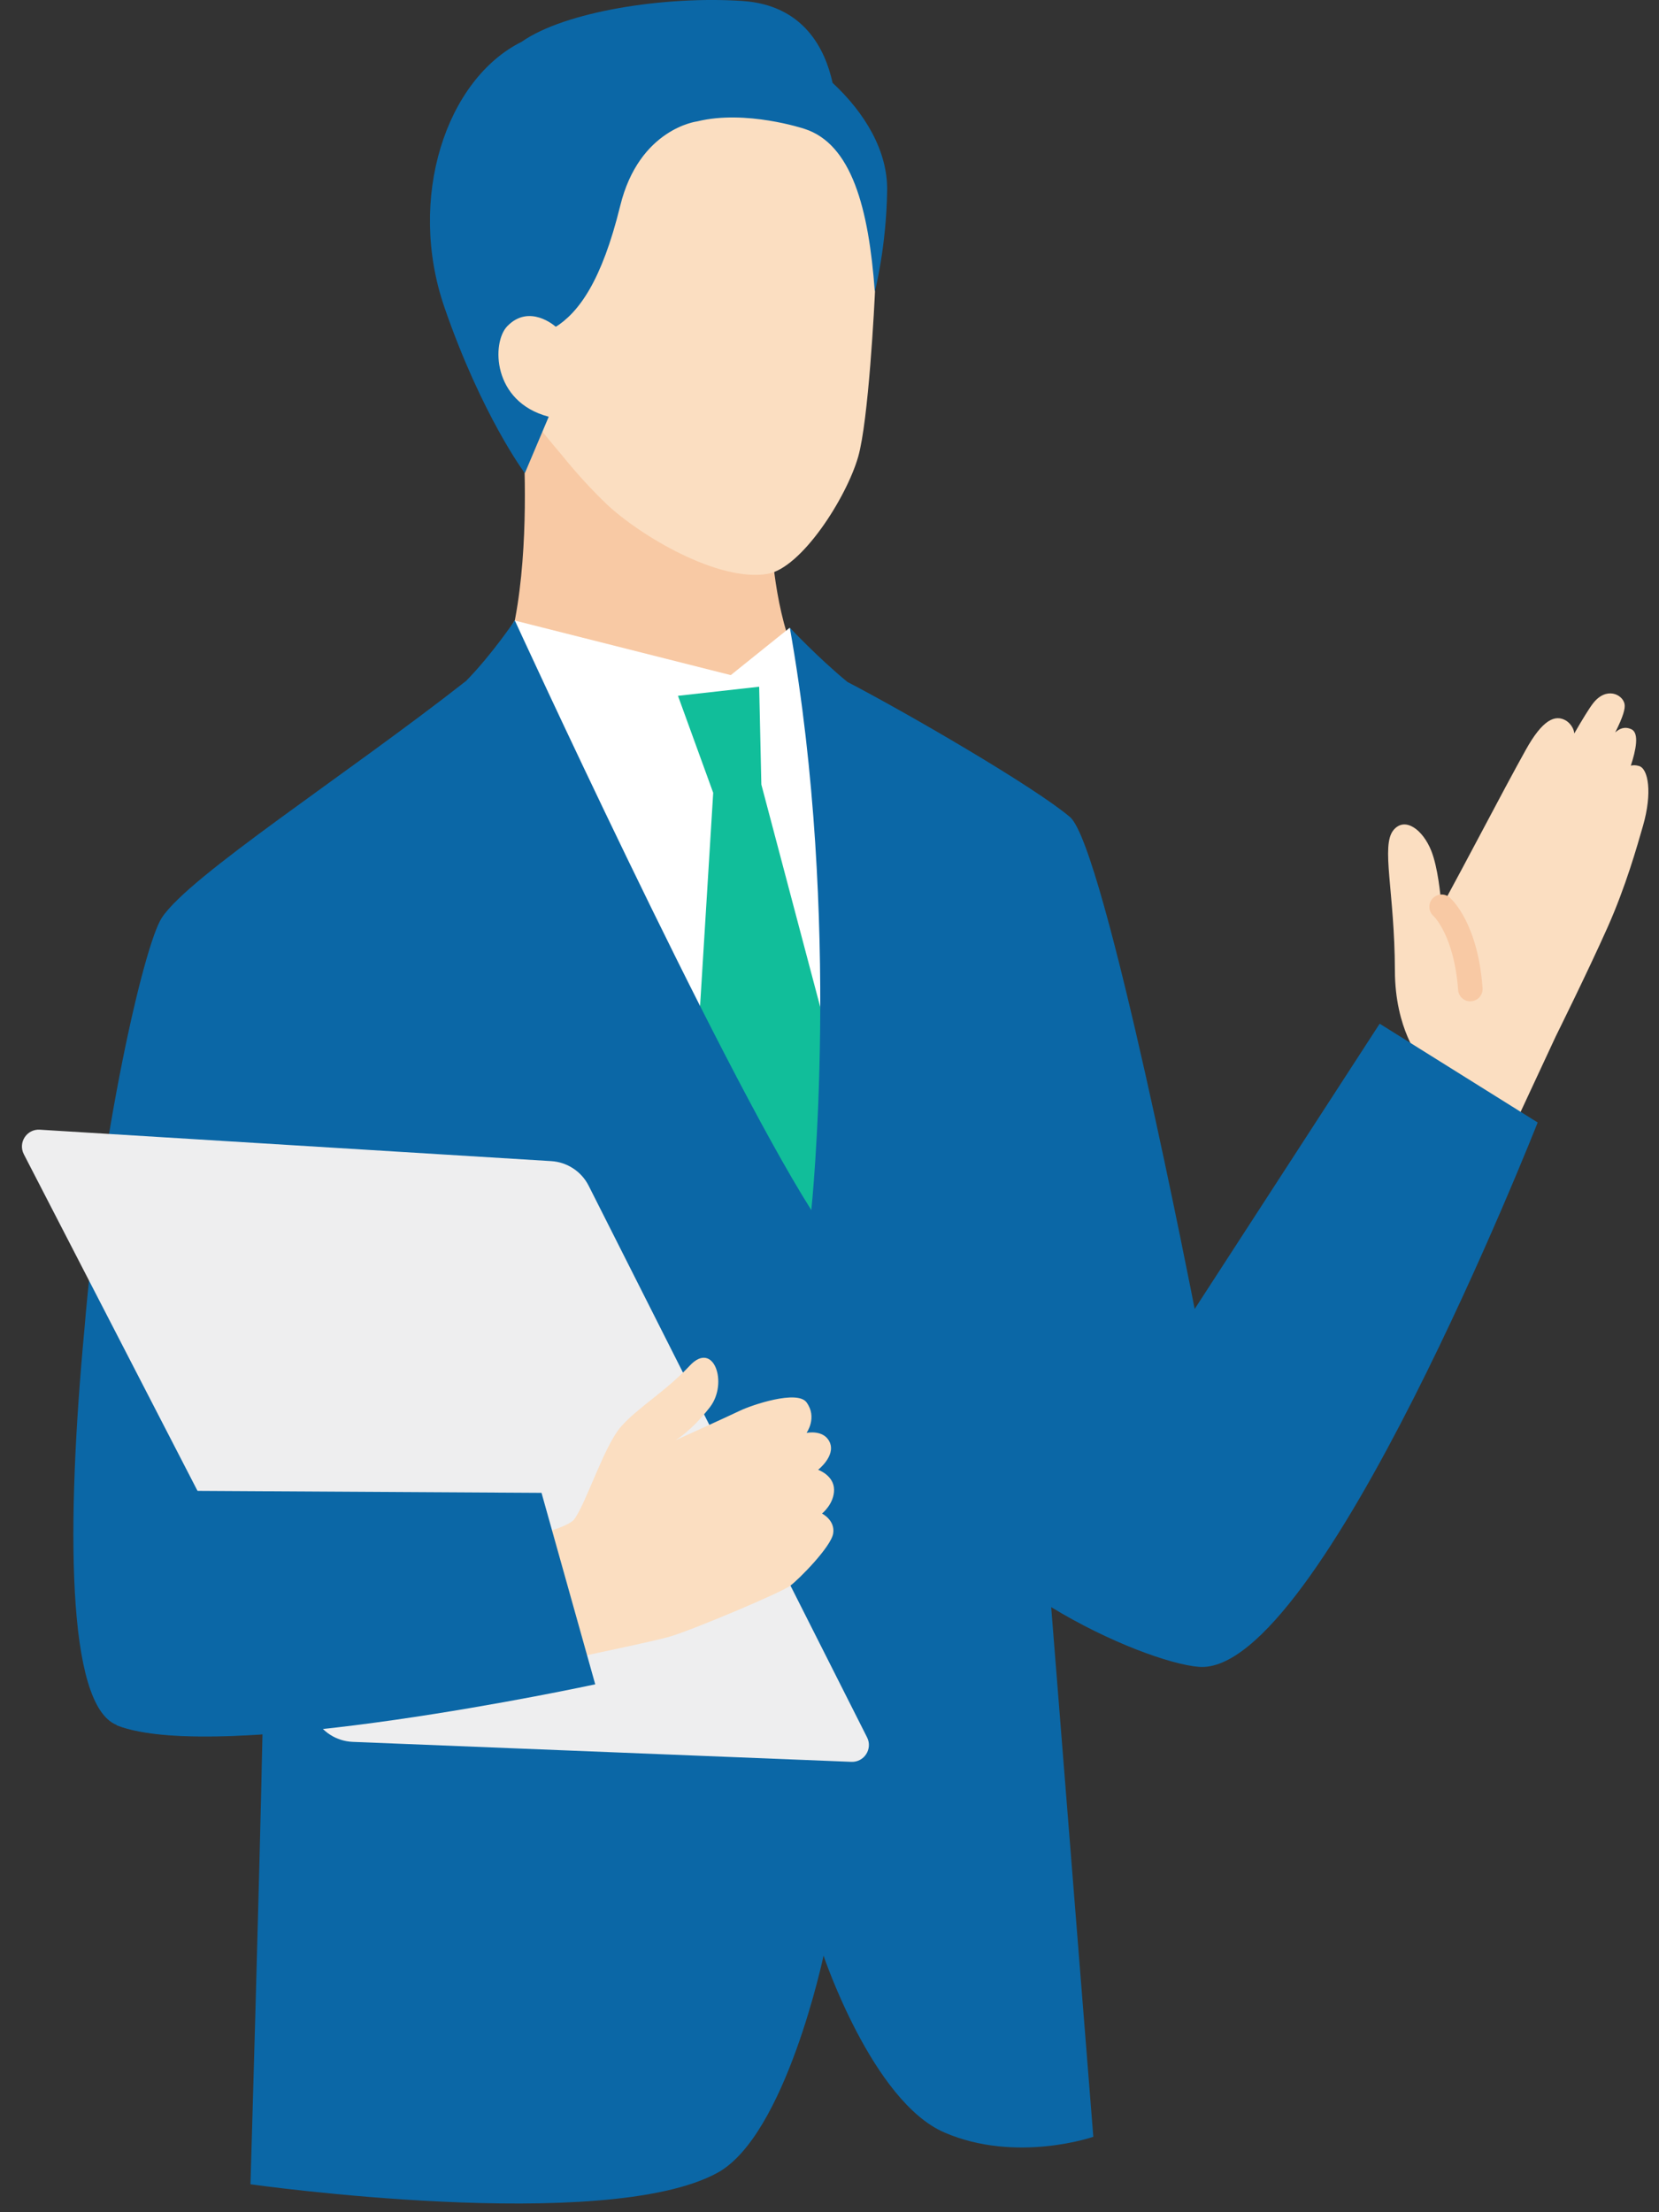 <svg width="51" height="68" viewBox="0 0 51 68" fill="none" xmlns="http://www.w3.org/2000/svg">
<rect x="0" y="0" width="51" height="68" fill="#333333" stroke="none"/>
<path d="M24.444 26.635L13.383 22.401C16.852 22.351 16.057 13.055 16.057 13.055L20.368 14.403L23.673 15.557C23.673 15.557 23.555 22.133 26.81 22.059L24.441 26.638L24.444 26.635Z" fill="#F8C9A4"/>
<path d="M18.629 15.479C19.669 16.465 22.071 17.891 23.587 17.642C24.634 17.471 26.02 15.304 26.382 14.039C26.697 12.936 26.882 9.406 26.909 8.739C26.936 8.071 27.435 1.801 21.517 0.979C15.435 0.134 14.086 4.743 14.026 6.736C13.966 8.615 14.519 10.782 17.264 13.979C17.264 13.979 17.904 14.791 18.632 15.479H18.629Z" fill="#FBDEC1"/>
<path d="M14.541 21.308L15.822 19.074L22.465 20.752L24.277 19.296L25.739 21.268L27.38 40.095L18.315 40.655L14.541 21.308Z" fill="white"/>
<path d="M20.842 21.388L23.338 21.109L23.405 24.115L26.407 35.454L25.152 40.751L21.18 36.461L21.925 24.37L20.842 21.388Z" fill="#11BE9A"/>
<path d="M48.97 21.623C48.853 21.774 48.641 22.119 48.396 22.545C48.37 22.29 48.151 22.156 48.151 22.156C47.803 21.941 47.413 22.136 46.907 23.045C46.595 23.602 45.991 24.733 45.575 25.521C45.246 26.145 44.653 27.252 44.317 27.872C44.28 27.483 44.203 26.672 44.002 26.158C43.74 25.497 43.186 25.091 42.837 25.517C42.445 25.997 42.874 27.41 42.881 29.835C42.885 31.637 43.659 32.556 43.659 32.556C43.589 33.002 42.422 35.337 42.422 35.337L45.639 36.555L47.83 31.848C47.83 31.848 48.799 29.895 49.42 28.503C49.98 27.245 50.325 26.021 50.51 25.377C50.798 24.373 50.674 23.625 50.383 23.545C50.289 23.518 50.208 23.515 50.134 23.535C50.289 23.065 50.399 22.535 50.154 22.418C49.956 22.324 49.792 22.387 49.654 22.515C49.896 22.032 49.97 21.777 49.94 21.636C49.879 21.344 49.379 21.093 48.97 21.623Z" fill="#FBDEC1"/>
<path d="M2.591 40.907C3.084 34.919 4.419 29.065 4.973 28.213C5.812 26.925 10.636 23.828 14.329 20.93C15.131 20.111 15.826 19.071 15.826 19.071C15.826 19.071 22.022 32.578 24.941 37.197C24.941 37.197 25.884 28.324 24.28 19.293C24.28 19.293 25.122 20.195 26.048 20.96C27.953 21.953 31.828 24.207 32.895 25.116C33.962 26.026 36.726 40.236 36.726 40.236L42.413 31.467L47.27 34.503C47.27 34.503 40.571 51.538 36.854 51.236C35.981 51.166 34.093 50.485 32.315 49.401L33.61 65.682C33.61 65.682 31.241 66.504 29.03 65.548C26.82 64.592 25.317 60.113 25.317 60.113C25.317 60.113 24.156 65.635 22.059 66.786C18.604 68.684 7.7 67.141 7.7 67.141C7.7 67.141 7.979 57.711 8.069 53.303C6.187 53.427 4.52 53.39 3.591 53.025C2.031 52.414 2.044 46.785 2.591 40.901V40.907Z" fill="#0B67A6"/>
<path d="M45.201 30.776C45.201 30.776 45.217 30.776 45.227 30.776C45.435 30.763 45.59 30.582 45.576 30.374C45.435 28.404 44.654 27.666 44.566 27.589C44.409 27.452 44.171 27.468 44.033 27.626C43.899 27.78 43.912 28.019 44.067 28.156C44.087 28.173 44.707 28.784 44.825 30.431C44.838 30.629 45.006 30.78 45.201 30.78V30.776Z" fill="#F8C9A4"/>
<path d="M1.226 34.725L16.947 35.691C17.436 35.721 17.876 36.01 18.097 36.449L26.655 53.404C26.833 53.756 26.568 54.172 26.172 54.156L10.841 53.542C10.344 53.521 9.895 53.236 9.667 52.794L0.733 35.48C0.548 35.121 0.823 34.698 1.226 34.725Z" fill="#EEEEEF"/>
<path d="M13.354 47.893C13.354 47.893 17.293 47.178 17.652 46.702C18.011 46.226 18.571 44.448 19.084 43.861C19.598 43.27 20.466 42.77 21.204 41.978C21.942 41.187 22.395 42.519 21.822 43.257C21.248 43.995 20.762 44.273 20.762 44.273C20.762 44.273 22.369 43.545 22.744 43.364C23.12 43.183 24.509 42.717 24.794 43.106C25.136 43.572 24.794 44.045 24.794 44.045C24.794 44.045 25.338 43.928 25.512 44.344C25.686 44.76 25.15 45.179 25.15 45.179C25.15 45.179 25.633 45.347 25.64 45.786C25.646 46.226 25.27 46.524 25.27 46.524C25.27 46.524 25.68 46.729 25.613 47.138C25.546 47.547 24.566 48.54 24.291 48.745C24.019 48.95 21.332 50.087 20.597 50.305C19.826 50.536 13.847 51.741 13.847 51.741L13.354 47.893Z" fill="#FBDEC1"/>
<path d="M3.59 53.034C6.744 54.272 18.298 51.773 18.298 51.773L16.647 45.888L5.14 45.821L3.587 53.034H3.59Z" fill="#0B67A6"/>
<path d="M16.05 1.275C17.375 0.356 20.425 -0.131 22.827 0.03C24.712 0.158 25.367 1.51 25.595 2.547C26.591 3.472 27.289 4.64 27.272 5.851C27.249 7.592 26.893 8.967 26.893 8.967C26.705 6.401 26.182 4.425 24.726 3.959C24.726 3.959 22.928 3.362 21.435 3.731C21.435 3.731 19.65 3.945 19.066 6.327C18.499 8.635 17.795 9.608 17.057 10.065L16.869 12.809L16.134 14.546C16.134 14.546 14.812 12.775 13.665 9.454C12.501 6.092 13.715 2.426 16.05 1.278V1.275Z" fill="#0B67A6"/>
<path d="M16.865 12.808C15.127 12.352 15.111 10.524 15.594 10.027C16.275 9.323 17.067 10.03 17.067 10.03L17.62 10.369L17.241 12.926L16.862 12.808H16.865Z" fill="#FBDEC1"/>
</svg>
